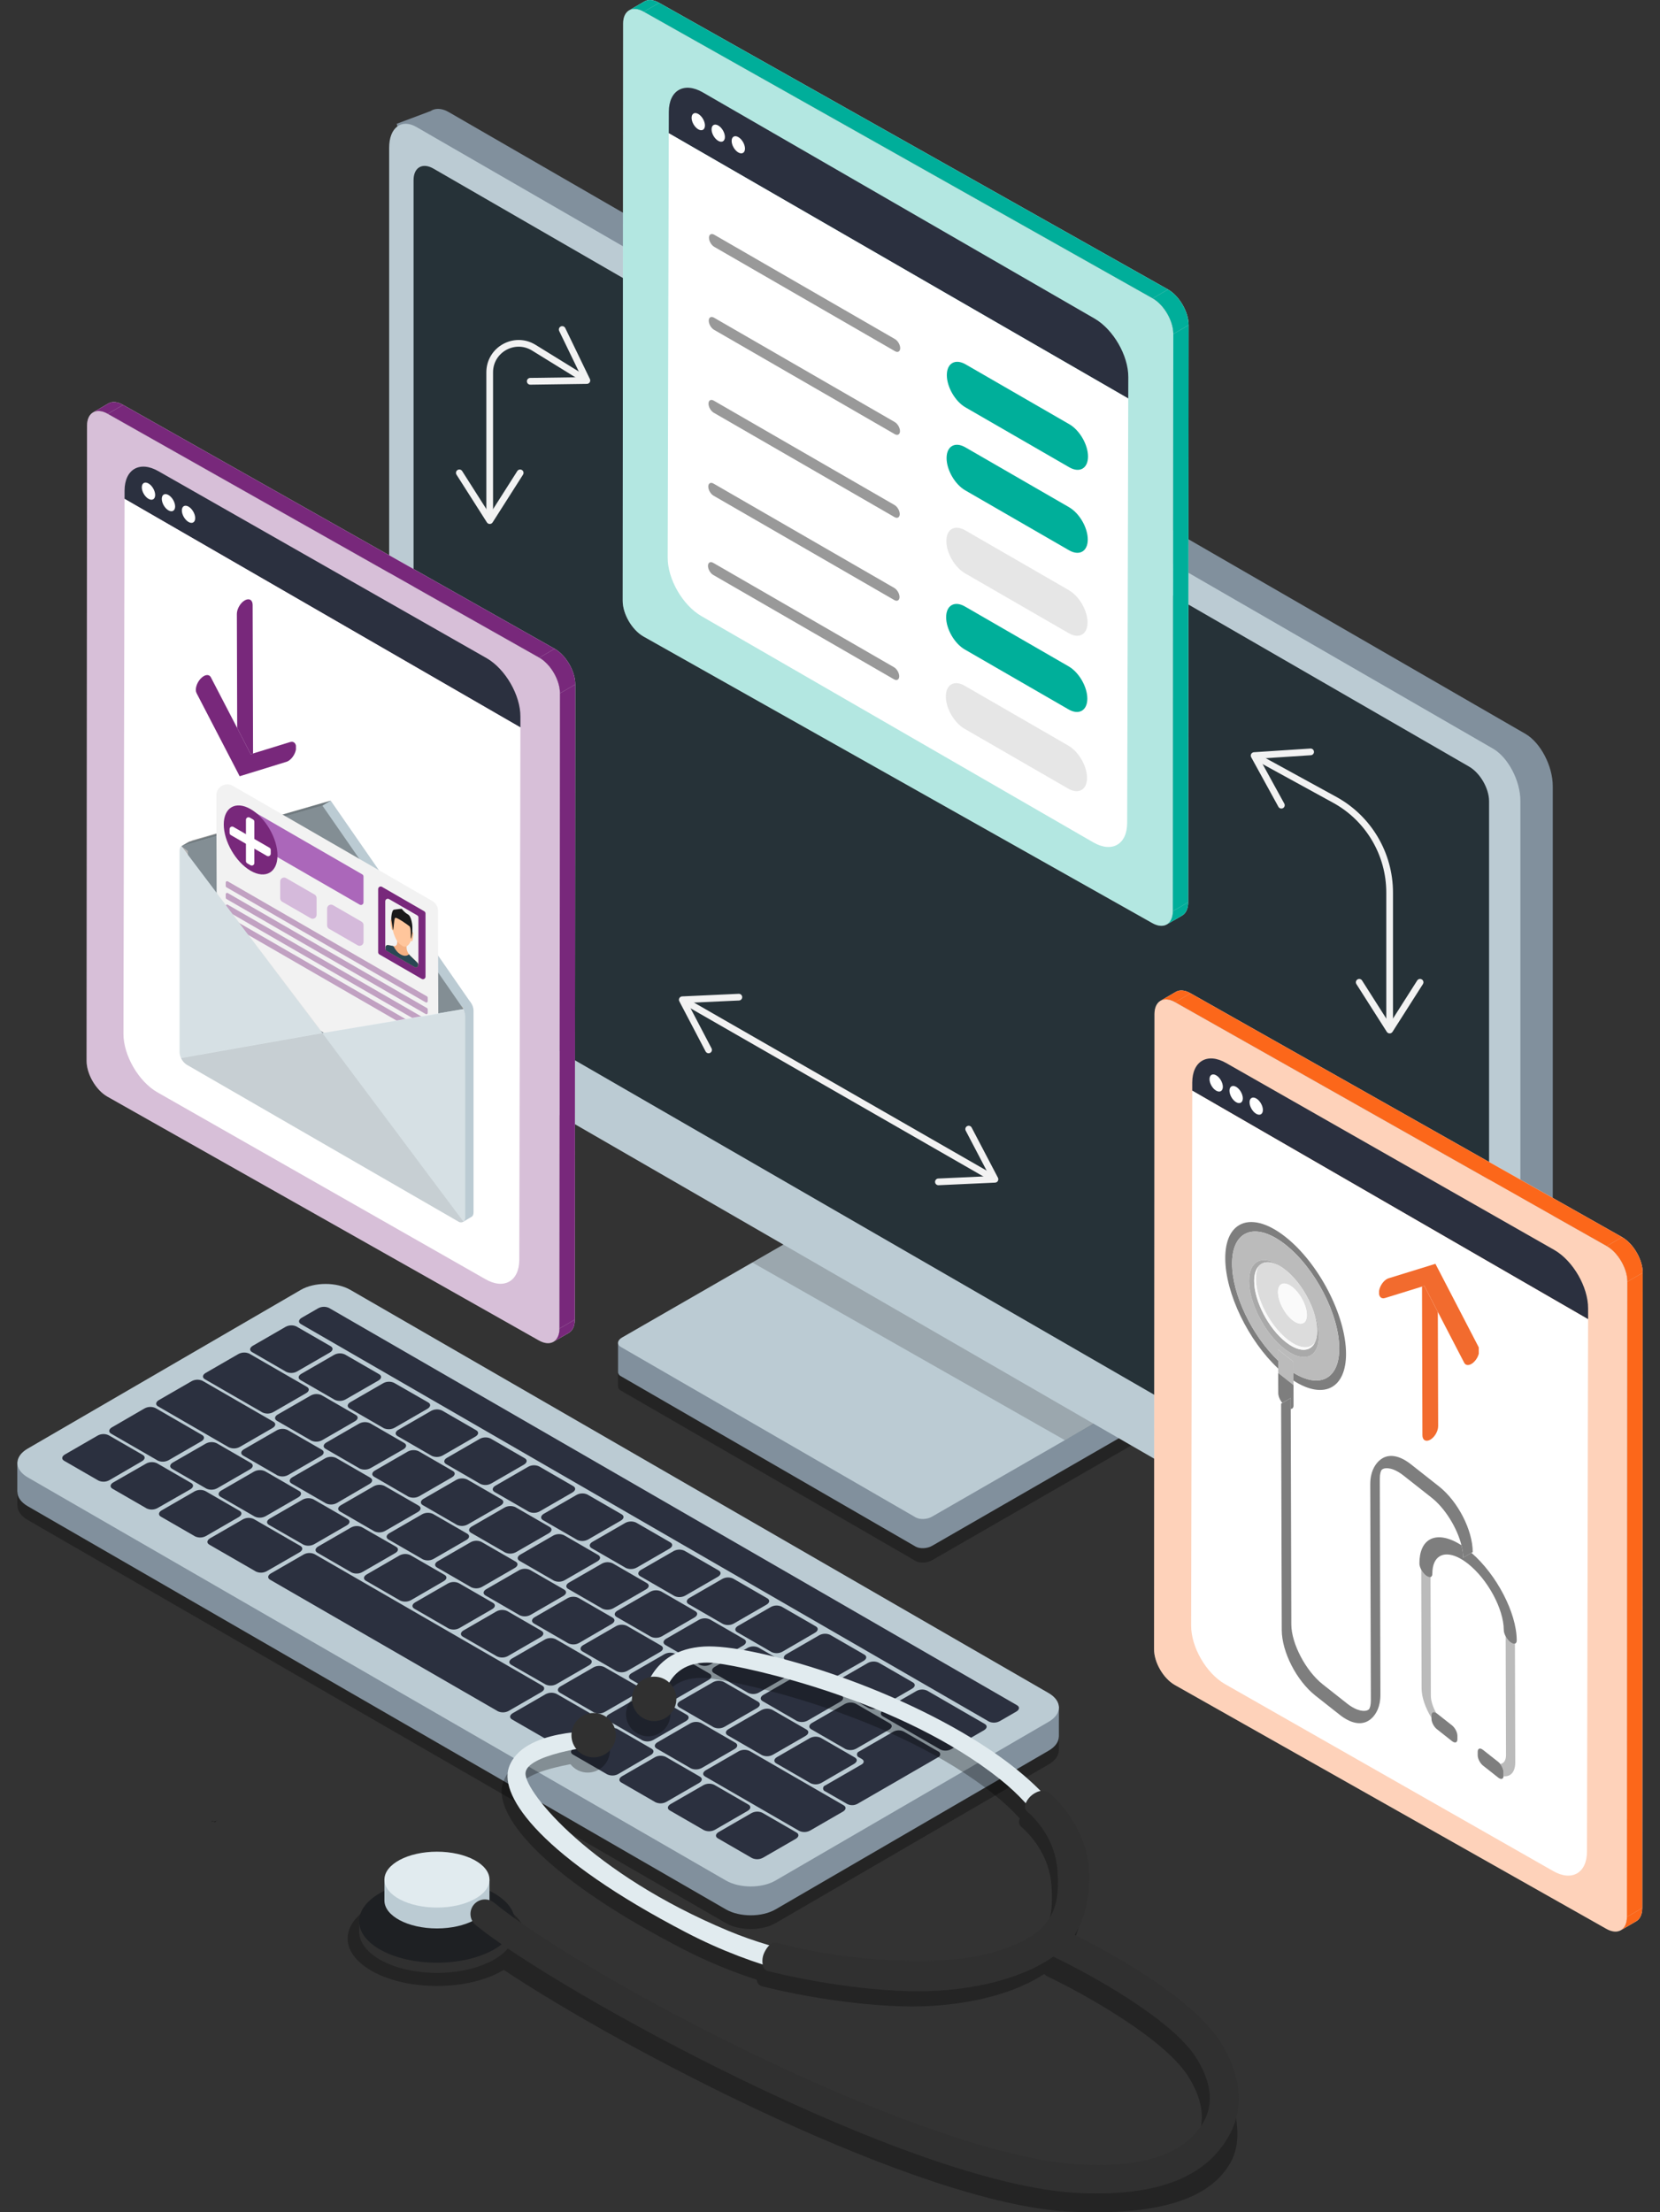 <?xml version="1.0" encoding="UTF-8"?> <svg xmlns="http://www.w3.org/2000/svg" xmlns:xlink="http://www.w3.org/1999/xlink" id="Layer_2" viewBox="0 0 602 802.22"><rect x="0" y="0" width="602" height="802.22" fill="#333333" stroke="none"/><defs><style>.cls-1,.cls-2{fill:none;}.cls-3{fill:#e1ebef;}.cls-4{fill:#f26b2e;}.cls-5{opacity:.3;}.cls-5,.cls-6,.cls-7,.cls-8,.cls-9{isolation:isolate;}.cls-6{opacity:.12;}.cls-7{opacity:.05;}.cls-8,.cls-10,.cls-11{opacity:.4;}.cls-12,.cls-13{fill:#00ae9a;}.cls-14{fill:#a9a9a9;}.cls-15,.cls-16,.cls-17,.cls-13{opacity:.3;}.cls-15,.cls-18{fill:#fc671a;}.cls-19{fill:#e6e6e6;}.cls-20{fill:#263238;}.cls-21{opacity:.2;}.cls-21,.cls-22{fill:#1a1a1a;}.cls-23{fill:#294753;}.cls-24{fill:#303030;}.cls-2{stroke:#f2f2f2;stroke-linecap:round;stroke-miterlimit:10;stroke-width:2.43px;}.cls-25{clip-path:url(#clippath-1);}.cls-26{clip-path:url(#clippath-2);}.cls-27{fill:#fff;}.cls-28,.cls-11{fill:#ab67ba;}.cls-29{fill:#f4b082;}.cls-30{fill:#fafafa;}.cls-31{fill:#bbb;}.cls-32{fill:#7e7e7e;}.cls-10,.cls-16,.cls-33{fill:#78287b;}.cls-34{fill:#1e2023;}.cls-35{fill:#f2f2f2;}.cls-36{fill:#81909d;}.cls-37{fill:#2b303f;}.cls-38{fill:#bbcbd3;}.cls-39{fill:#dcdcdc;}.cls-40{fill:#f9a93f;}.cls-41{clip-path:url(#clippath);}.cls-42{fill:#999;}.cls-43{fill:#ffc69c;}.cls-44{fill:#00af9a;}</style><clipPath id="clippath"><polygon class="cls-1" points="71.14 295.23 70.95 227.99 107.14 207.1 107.33 274.34 71.14 295.23"></polygon></clipPath><clipPath id="clippath-1"><polygon class="cls-1" points="445.04 702.83 444.32 447.18 549.45 386.48 550.18 642.13 445.04 702.83"></polygon></clipPath><clipPath id="clippath-2"><polygon class="cls-1" points="500.3 532.69 500.11 465.45 536.15 444.64 536.34 511.88 500.3 532.69"></polygon></clipPath></defs><path class="cls-17" d="M416.48,508.93v10.46c.03.71-.47,1.44-1.46,2.02l-77.03,44.36c-1.76,1.01-4.42,1.13-5.95.25l-106.89-61.79c-.62-.28-1.02-.89-1.02-1.57v-10.57c.07.48,7.55.05,8.16.4l99.22,59.2c1.53.88.53-10.23,2.29-11.26l62.63-36c.87-.5,19.96,5.13,20.04,4.52Z"></path><path class="cls-36" d="M416.48,503.72v10.46c.03.71-.47,1.44-1.46,2.02l-77.03,44.36c-1.76,1.01-4.42,1.13-5.95.25l-106.89-61.79c-.62-.28-1.02-.89-1.02-1.57v-10.57c.07.48,7.55.05,8.16.4l99.22,59.2c1.53.88.53-10.23,2.29-11.26l62.63-36c.87-.5,19.96,5.13,20.04,4.52Z"></path><path class="cls-38" d="M332.05,550.22l-106.89-61.79c-1.52-.88-1.34-2.41.43-3.43l77.05-44.36c1.75-1.02,4.42-1.13,5.94-.25l106.89,61.79c1.52.88,1.34,2.42-.43,3.43l-77.04,44.35c-1.76,1.03-4.42,1.14-5.94.26Z"></path><polygon class="cls-21" points="289.16 448.41 272.84 457.8 386.18 522.23 400.84 513.92 289.16 448.41"></polygon><path class="cls-36" d="M563.11,285.06v301.98c0,4.1-1.4,6.97-3.6,8.12l-.09.04-11.34,5.12-9.61-13.47-375.68-217.72c-5.47-3.15-9.91-11.63-9.91-18.93V60.56c-5.99-3.1-9.01-15.68-9.01-15.68l12.24-4.59.78-.42c1.64-.69,3.69-.48,5.9.81l390.41,225.43c5.47,3.17,9.91,11.65,9.91,18.95Z"></path><path class="cls-38" d="M541.46,599.9l-390.41-225.41c-5.47-3.15-9.92-11.63-9.92-18.94V53.57c0-7.3,4.45-10.66,9.92-7.5l390.41,225.41c5.47,3.17,9.91,11.65,9.91,18.95v302.05c0,7.2-4.43,10.58-9.91,7.43Z"></path><path class="cls-20" d="M157.21,61.15l375.57,216.84c3.99,2.31,7.23,7.91,7.23,12.52v277.02c0,4.61-3.24,6.48-7.23,4.17l-375.57-216.84c-3.99-2.31-7.23-7.91-7.23-12.52V65.32c0-4.61,3.24-6.48,7.23-4.17Z"></path><path class="cls-2" d="M177.59,187.07v-52.06c0-8.21,9.01-13.24,16-8.93l17.78,10.98"></path><path class="cls-35" d="M189.28,170.44c-.57-.36-1.32-.19-1.68.37l-10,15.71-10-15.71c-.36-.57-1.11-.73-1.68-.37-.57.36-.73,1.12-.37,1.68l11.03,17.32c.22.35.61.56,1.03.56s.8-.21,1.03-.56l11.03-17.32c.13-.2.19-.43.19-.65,0-.4-.2-.8-.56-1.03Z"></path><path class="cls-35" d="M191.08,138.27c-.01-.67.53-1.22,1.2-1.23l18.62-.26-8.11-16.76c-.29-.61-.04-1.33.57-1.63.6-.29,1.34-.03,1.63.57l8.94,18.49c.18.37.16.82-.06,1.17s-.6.57-1.02.58l-20.53.29c-.24,0-.47-.06-.66-.18-.34-.21-.57-.59-.58-1.02Z"></path><path class="cls-2" d="M503.95,371.81v-48.15c0-14.01-7.63-26.9-19.91-33.63l-27.73-15.2"></path><path class="cls-35" d="M515.63,355.17c-.57-.36-1.32-.19-1.68.37l-10,15.71-10-15.71c-.36-.57-1.11-.73-1.68-.37-.57.36-.73,1.12-.37,1.68l11.03,17.32c.22.35.61.56,1.03.56s.8-.21,1.03-.56l11.03-17.32c.13-.2.19-.43.19-.65,0-.4-.2-.8-.56-1.03Z"></path><path class="cls-35" d="M476.51,272.57c.04.67-.46,1.25-1.14,1.29l-18.58,1.22,8.96,16.32c.32.59.11,1.33-.48,1.65-.59.32-1.33.1-1.65-.48l-9.88-18c-.2-.36-.2-.81,0-1.17.2-.36.57-.6.99-.63l20.49-1.34c.24-.02.47.04.66.15.35.19.6.56.63.99Z"></path><line class="cls-2" x1="248.92" y1="363.37" x2="359.35" y2="426.77"></line><path class="cls-35" d="M257.53,381.79c.6-.31.82-1.05.51-1.64l-8.64-16.5,18.6-.85c.67-.03,1.19-.6,1.16-1.27-.03-.67-.61-1.19-1.27-1.16l-20.51.94c-.42.02-.79.25-1,.61-.21.36-.22.8-.02,1.17l9.53,18.19c.11.21.28.38.47.49.35.2.79.22,1.17.02Z"></path><path class="cls-35" d="M339.1,428.62c-.03-.67.49-1.24,1.16-1.27l18.6-.85-8.64-16.5c-.31-.6-.08-1.33.51-1.64.6-.31,1.33-.08,1.64.51l9.53,18.19c.19.37.18.81-.02,1.17-.21.36-.58.59-1,.61l-20.51.94c-.24.01-.47-.05-.66-.16-.35-.2-.59-.57-.61-1Z"></path><path class="cls-27" d="M33.75,149.53l5.56-3.23c1.36-.79,3.25-.68,5.34.52l-5.56,3.23c-2.08-1.2-3.97-1.31-5.34-.52Z"></path><path class="cls-27" d="M206.27,483.32l-5.56,3.23c1.34-.78,2.18-2.44,2.18-4.8l5.56-3.23c0,2.36-.84,4.02-2.18,4.8Z"></path><polygon class="cls-27" points="203.06 251.41 208.62 248.18 208.45 478.52 202.89 481.75 203.06 251.41"></polygon><polygon class="cls-27" points="39.09 150.06 44.65 146.82 201.15 235.25 195.59 238.48 39.09 150.06"></polygon><path class="cls-27" d="M195.59,238.48l5.56-3.23c4.14,2.39,7.48,8.18,7.47,12.93l-5.56,3.23c.01-4.75-3.33-10.54-7.47-12.93Z"></path><path class="cls-27" d="M195.59,238.48c4.14,2.39,7.48,8.18,7.47,12.93l-.16,230.34c-.01,4.75-3.38,6.66-7.52,4.28l-156.5-88.42c-4.14-2.39-7.48-8.18-7.47-12.93l.16-230.34c.01-4.75,3.38-6.66,7.52-4.28l156.5,88.42Z"></path><path class="cls-33" d="M33.75,149.53l5.56-3.23c1.36-.79,3.25-.68,5.34.52l-5.56,3.23c-2.08-1.2-3.97-1.31-5.34-.52Z"></path><path class="cls-33" d="M206.27,483.32l-5.56,3.23c1.34-.78,2.18-2.44,2.18-4.8l5.56-3.23c0,2.36-.84,4.02-2.18,4.8Z"></path><polygon class="cls-33" points="203.06 251.41 208.62 248.18 208.45 478.52 202.89 481.75 203.06 251.41"></polygon><polygon class="cls-33" points="39.09 150.06 44.65 146.82 201.15 235.25 195.59 238.48 39.09 150.06"></polygon><path class="cls-33" d="M195.59,238.48l5.56-3.23c4.14,2.39,7.48,8.18,7.47,12.93l-5.56,3.23c.01-4.75-3.33-10.54-7.47-12.93Z"></path><path class="cls-16" d="M195.59,238.48c4.14,2.39,7.48,8.18,7.47,12.93l-.16,230.34c-.01,4.75-3.38,6.66-7.52,4.28l-156.5-88.42c-4.14-2.39-7.48-8.18-7.47-12.93l.16-230.34c.01-4.75,3.38-6.66,7.52-4.28l156.5,88.42Z"></path><path class="cls-27" d="M420.87,362.89l5.56-3.23c1.36-.79,3.25-.68,5.34.52l-5.56,3.23c-2.08-1.2-3.97-1.31-5.34-.52Z"></path><path class="cls-27" d="M593.38,696.68l-5.56,3.23c1.34-.78,2.18-2.44,2.18-4.8l5.56-3.23c0,2.36-.84,4.02-2.18,4.8Z"></path><polygon class="cls-27" points="590.17 464.77 595.73 461.54 595.57 691.88 590.01 695.11 590.17 464.77"></polygon><polygon class="cls-27" points="426.2 363.41 431.76 360.18 588.26 448.6 582.7 451.84 426.2 363.41"></polygon><path class="cls-27" d="M582.7,451.84l5.56-3.23c4.14,2.39,7.48,8.18,7.47,12.93l-5.56,3.23c.01-4.75-3.33-10.54-7.47-12.93Z"></path><path class="cls-27" d="M582.7,451.84c4.14,2.39,7.48,8.18,7.47,12.93l-.16,230.34c-.01,4.75-3.38,6.66-7.52,4.28l-156.5-88.42c-4.14-2.39-7.48-8.18-7.47-12.93l.16-230.34c.01-4.75,3.38-6.66,7.52-4.28l156.5,88.42Z"></path><path class="cls-18" d="M420.87,362.89l5.56-3.23c1.36-.79,3.25-.68,5.34.52l-5.56,3.23c-2.08-1.2-3.97-1.31-5.34-.52Z"></path><path class="cls-18" d="M593.38,696.68l-5.56,3.23c1.34-.78,2.18-2.44,2.18-4.8l5.56-3.23c0,2.36-.84,4.02-2.18,4.8Z"></path><polygon class="cls-18" points="590.17 464.77 595.73 461.54 595.57 691.88 590.01 695.11 590.17 464.77"></polygon><polygon class="cls-18" points="426.2 363.41 431.76 360.18 588.26 448.6 582.7 451.84 426.2 363.41"></polygon><path class="cls-18" d="M582.7,451.84l5.56-3.23c4.14,2.39,7.48,8.18,7.47,12.93l-5.56,3.23c.01-4.75-3.33-10.54-7.47-12.93Z"></path><path class="cls-15" d="M582.7,451.84c4.14,2.39,7.48,8.18,7.47,12.93l-.16,230.34c-.01,4.75-3.38,6.66-7.52,4.28l-156.5-88.42c-4.14-2.39-7.48-8.18-7.47-12.93l.16-230.34c.01-4.75,3.38-6.66,7.52-4.28l156.5,88.42Z"></path><path class="cls-27" d="M228.16,3.74l5.56-3.23c1.36-.79,3.25-.68,5.34.52l-5.56,3.23c-2.08-1.2-3.97-1.31-5.34-.52Z"></path><path class="cls-27" d="M428.71,331.98l-5.56,3.23c1.34-.78,2.18-2.44,2.18-4.8l5.56-3.23c0,2.36-.84,4.02-2.18,4.8Z"></path><polygon class="cls-27" points="425.5 121.12 431.06 117.89 430.89 327.18 425.33 330.41 425.5 121.12"></polygon><polygon class="cls-27" points="233.5 4.26 239.06 1.03 423.59 104.96 418.03 108.19 233.5 4.26"></polygon><path class="cls-27" d="M418.03,108.19l5.56-3.23c4.14,2.39,7.48,8.18,7.47,12.93l-5.56,3.23c.01-4.75-3.33-10.54-7.47-12.93Z"></path><path class="cls-27" d="M418.03,108.19c4.14,2.39,7.48,8.18,7.47,12.93l-.16,209.29c-.01,4.75-3.38,6.66-7.52,4.28l-184.53-103.93c-4.14-2.39-7.48-8.18-7.47-12.93l.16-209.29c.01-4.75,3.38-6.66,7.52-4.28l184.53,103.93Z"></path><path class="cls-12" d="M228.16,3.74l5.56-3.23c1.36-.79,3.25-.68,5.34.52l-5.56,3.23c-2.08-1.2-3.97-1.31-5.34-.52Z"></path><path class="cls-12" d="M428.71,331.98l-5.56,3.23c1.34-.78,2.18-2.44,2.18-4.8l5.56-3.23c0,2.36-.84,4.02-2.18,4.8Z"></path><polygon class="cls-12" points="425.5 121.12 431.06 117.89 430.89 327.18 425.33 330.41 425.5 121.12"></polygon><polygon class="cls-12" points="233.5 4.26 239.06 1.03 423.59 104.96 418.03 108.19 233.5 4.26"></polygon><path class="cls-12" d="M418.03,108.19l5.56-3.23c4.14,2.39,7.48,8.18,7.47,12.93l-5.56,3.23c.01-4.75-3.33-10.54-7.47-12.93Z"></path><path class="cls-13" d="M418.03,108.19c4.14,2.39,7.48,8.18,7.47,12.93l-.16,209.29c-.01,4.75-3.38,6.66-7.52,4.28l-184.53-103.93c-4.14-2.39-7.48-8.18-7.47-12.93l.16-209.29c.01-4.75,3.38-6.66,7.52-4.28l184.53,103.93Z"></path><path class="cls-17" d="M77.44,660.46l-.86.21.51-.49c.11.09.23.18.35.28Z"></path><path class="cls-17" d="M78.65,660.17l-.73.69c-.18-.14-.34-.28-.49-.4l1.22-.29Z"></path><path class="cls-17" d="M384.01,623.73v10.98h-.02c-.04,1.84-1.26,3.67-3.67,5.07l-99.06,57.57c-4.96,2.87-13.02,2.87-18.02,0L10.08,551.17c-2.52-1.45-3.76-3.33-3.76-5.23h-.05v-10.77h9.16v2.43l93.64-54.42c4.96-2.89,13.02-2.89,18.02,0l249.84,144.23v-3.68h7.09Z"></path><path class="cls-36" d="M384.01,618.75v10.98h-.02c-.04,1.84-1.26,3.67-3.67,5.07l-99.06,57.57c-4.96,2.87-13.02,2.87-18.02,0L10.08,546.19c-2.52-1.45-3.76-3.33-3.76-5.23h-.05v-10.77h9.16v2.43l93.64-54.42c4.96-2.89,13.02-2.89,18.02,0l249.84,144.23v-3.68h7.09Z"></path><path class="cls-38" d="M380.25,613.91l-253.17-146.17c-5-2.89-13.06-2.88-18.01,0l-99.05,57.56c-4.96,2.88-4.94,7.55.06,10.43l253.17,146.17c4.99,2.88,13.06,2.88,18.01,0l99.05-57.56c4.96-2.88,4.93-7.56-.06-10.43"></path><path class="cls-37" d="M103.82,497.46l-12.43-7.18c-1.01-.59-.89-1.59.29-2.28l11.86-6.85c1.22-.68,2.68-.74,3.95-.16l12.43,7.17c1.01.59.89,1.59-.29,2.28l-11.86,6.85c-1.21.69-2.68.75-3.95.17Z"></path><path class="cls-37" d="M121.42,507.61l-12.43-7.17c-1.01-.59-.89-1.59.29-2.28l11.86-6.85c1.22-.68,2.68-.74,3.95-.16l12.43,7.17c1.01.59.89,1.59-.29,2.28l-11.91,6.85c-1.2.66-2.65.72-3.9.16Z"></path><path class="cls-37" d="M139.21,517.9l-12.43-7.18c-1.01-.59-.89-1.59.29-2.28l11.86-6.85c1.22-.68,2.69-.74,3.96-.16l12.43,7.13c1.01.59.87,1.59-.29,2.28l-11.86,6.85c-1.22.69-2.68.76-3.96.21Z"></path><path class="cls-37" d="M156.6,527.93l-12.43-7.18c-1.01-.59-.89-1.59.29-2.28l11.86-6.85c1.22-.67,2.69-.73,3.96-.16l12.43,7.18c1.01.59.89,1.59-.29,2.28l-11.86,6.85c-1.22.67-2.69.73-3.96.16Z"></path><path class="cls-37" d="M174.2,538.09l-12.41-7.18c-1.01-.59-.89-1.59.29-2.28l11.86-6.85c1.22-.68,2.69-.74,3.96-.16l12.41,7.17c1.01.59.89,1.59-.27,2.28l-11.87,6.85c-1.22.69-2.69.76-3.96.17Z"></path><path class="cls-37" d="M191.8,548.19l-12.43-7.17c-1.01-.59-.89-1.59.29-2.28l11.86-6.85c1.21-.68,2.68-.74,3.95-.17l12.43,7.18c1.01.59.89,1.59-.29,2.28l-11.86,6.85c-1.22.68-2.68.74-3.95.16Z"></path><path class="cls-37" d="M209.35,558.4l-12.43-7.17c-1.01-.59-.89-1.59.27-2.3l11.87-6.83c1.21-.69,2.68-.75,3.95-.17l12.43,7.18c1.01.59.89,1.59-.29,2.28l-11.86,6.85c-1.22.67-2.68.73-3.95.16Z"></path><path class="cls-37" d="M226.98,568.57l-12.43-7.18c-1.01-.59-.89-1.59.29-2.28l11.86-6.85c1.22-.67,2.69-.73,3.96-.16l12.43,7.18c1.01.59.89,1.59-.29,2.28l-11.86,6.85c-1.22.67-2.69.73-3.96.16Z"></path><path class="cls-37" d="M244.58,578.73l-12.43-7.18c-1.01-.59-.89-1.59.29-2.28l11.8-6.8c1.22-.68,2.69-.74,3.96-.16l12.43,7.17c1.01.59.89,1.59-.29,2.28l-11.86,6.85c-1.21.65-2.65.7-3.9.13Z"></path><path class="cls-37" d="M262.17,588.87l-12.43-7.17c-1.01-.59-.89-1.59.29-2.28l11.86-6.85c1.21-.68,2.68-.74,3.95-.17l12.43,7.18c1.01.59.89,1.59-.27,2.28l-11.87,6.85c-1.22.68-2.68.74-3.95.16Z"></path><path class="cls-37" d="M279.77,599.04l-12.43-7.18c-1.01-.57-.89-1.59.29-2.28l11.86-6.83c1.21-.69,2.68-.75,3.95-.17l12.43,7.18c1.01.59.89,1.59-.29,2.28l-11.86,6.9c-1.22.66-2.69.7-3.95.11Z"></path><path class="cls-37" d="M297.35,609.2l-12.41-7.1c-1.01-.59-.89-1.59.27-2.28l11.87-6.85c1.22-.67,2.68-.73,3.95-.16l12.43,7.18c1.01.57.89,1.59-.29,2.28l-11.87,6.77c-1.22.67-2.68.73-3.95.16Z"></path><path class="cls-37" d="M314.95,619.36l-12.43-7.18c-1.01-.59-.89-1.59.29-2.28l11.86-6.85c1.22-.68,2.69-.74,3.96-.16l12.43,7.17c1.01.59.89,1.59-.29,2.28l-11.86,6.85c-1.22.69-2.69.75-3.96.17Z"></path><path class="cls-37" d="M341.03,634.41l-20.91-12.06c-1.01-.59-.89-1.59.29-2.28l11.86-6.85c1.22-.69,2.69-.75,3.96-.17l20.9,12.08c1.01.59.89,1.59-.29,2.28l-11.86,6.85c-1.22.67-2.68.73-3.95.16Z"></path><path class="cls-37" d="M112.86,522.37l-12.43-7.17c-1.01-.59-.89-1.59.29-2.28l11.92-6.85c1.22-.69,2.69-.75,3.96-.17l12.43,7.18c1.01.59.89,1.59-.29,2.28l-11.86,6.85c-1.24.69-2.74.75-4.03.16Z"></path><path class="cls-37" d="M130.49,532.54l-12.43-7.18c-1.01-.57-.89-1.59.29-2.28l11.86-6.85c1.22-.67,2.69-.73,3.96-.16l12.43,7.18c1.01.59.87,1.59-.29,2.28l-11.86,6.8c-1.22.69-2.68.76-3.96.21Z"></path><path class="cls-37" d="M148.12,542.72l-12.43-7.21c-1.01-.59-.89-1.59.29-2.28l11.86-6.85c1.22-.67,2.68-.73,3.95-.16l12.43,7.18c1.01.57.89,1.59-.29,2.28l-11.86,6.85c-1.21.68-2.68.75-3.95.19Z"></path><path class="cls-37" d="M165.73,552.95l-12.43-7.18c-1-.59-.87-1.59.29-2.28l11.86-6.85c1.22-.67,2.69-.73,3.96-.16l12.43,7.17c1.01.59.89,1.59-.29,2.28l-11.84,6.8c-1.21.71-2.69.79-3.98.22Z"></path><path class="cls-37" d="M183.22,562.98l-12.43-7.17c-1.01-.59-.89-1.59.29-2.28l11.86-6.85c1.22-.68,2.69-.74,3.96-.17l12.43,7.18c1.01.59.89,1.59-.29,2.28l-11.89,6.85c-1.21.67-2.67.73-3.93.16Z"></path><path class="cls-37" d="M200.85,573.16l-12.43-7.17c-1.01-.59-.89-1.59.29-2.28l11.86-6.85c1.22-.69,2.69-.75,3.96-.17l12.41,7.18c1.01.59.89,1.59-.27,2.28l-11.87,6.85c-1.22.68-2.68.74-3.95.16Z"></path><path class="cls-37" d="M218.48,583.34l-12.43-7.17c-1.01-.59-.89-1.59.29-2.3l11.86-6.83c1.21-.69,2.68-.75,3.95-.17l12.43,7.18c1.01.59.89,1.59-.29,2.28l-11.86,6.85c-1.22.67-2.68.73-3.95.16Z"></path><path class="cls-37" d="M236.09,593.52l-12.48-7.18c-1.01-.59-.89-1.59.29-2.28l11.86-6.85c1.22-.67,2.69-.73,3.96-.16l12.43,7.18c1.01.59.89,1.59-.29,2.28l-11.86,6.85c-1.21.66-2.66.72-3.92.16Z"></path><path class="cls-37" d="M253.74,603.68l-12.43-7.18c-1.01-.59-.89-1.59.29-2.28l11.86-6.85c1.22-.67,2.69-.73,3.96-.16l12.43,7.17c1.01.59.89,1.59-.29,2.3l-11.86,6.83c-1.22.69-2.69.75-3.96.17Z"></path><path class="cls-37" d="M271.35,613.88l-12.43-7.18c-1.01-.59-.89-1.59.29-2.28l11.86-6.85c1.22-.68,2.68-.74,3.95-.16l12.43,7.17c1.01.59.89,1.59-.29,2.28l-11.86,6.85c-1.21.69-2.68.75-3.95.17Z"></path><path class="cls-37" d="M288.97,624.04l-12.41-7.17c-1.01-.59-.89-1.59.27-2.28l11.87-6.85c1.22-.68,2.68-.74,3.95-.16l12.43,7.17c1.01.59.89,1.59-.29,2.28l-11.86,6.85c-1.22.68-2.69.74-3.96.16Z"></path><path class="cls-37" d="M306.6,634.22l-12.43-7.17c-1.01-.59-.89-1.59.29-2.28l11.86-6.85c1.22-.69,2.69-.75,3.96-.17l12.43,7.18c1.01.59.89,1.59-.29,2.28l-11.86,6.85c-1.22.68-2.69.74-3.96.16Z"></path><path class="cls-37" d="M95.2,512.19l-20.91-12.06c-1.01-.59-.89-1.59.29-2.28l11.86-6.85c1.22-.67,2.69-.73,3.96-.16l20.9,12.06c1.01.59.89,1.59-.29,2.28l-11.86,6.85c-1.22.68-2.68.74-3.95.16Z"></path><path class="cls-37" d="M340.18,635.06l-12.43-7.18c-1.16-.58-2.52-.58-3.68,0l-12.54,7.25c-.59.21-.9.85-.69,1.43.11.32.37.58.69.69l.98.57c.94.54.94,1.41,0,1.97l-13.24,7.64c-.59.19-.91.83-.72,1.42.11.34.38.61.72.72l7.93,4.57c1.16.59,2.52.59,3.68,0l12.4-7.15,2.57-1.49,1.84-1.06,1.85-1.08,10.69-6.17c.58-.22.88-.87.66-1.45-.12-.32-.38-.57-.71-.68Z"></path><path class="cls-37" d="M35.68,536.87l-12.43-7.17c-1.01-.59-.89-1.59.29-2.28l11.86-6.85c1.22-.68,2.68-.74,3.95-.16l12.43,7.17c1.01.59.89,1.59-.29,2.28l-11.78,6.85c-1.24.71-2.74.77-4.03.16Z"></path><path class="cls-37" d="M53.22,547l-12.43-7.17c-1.01-.59-.89-1.59.29-2.28l11.86-6.8c1.22-.69,2.69-.75,3.96-.17l12.43,7.18c1.01.59.89,1.59-.29,2.28l-11.89,6.8c-1.21.67-2.67.73-3.93.16Z"></path><path class="cls-37" d="M70.77,557.13l-12.43-7.17c-1.01-.59-.89-1.59.29-2.28l11.86-6.85c1.21-.69,2.68-.75,3.95-.17l12.43,7.18c1.01.59.89,1.59-.29,2.28l-11.86,6.85c-1.22.68-2.68.74-3.95.16Z"></path><path class="cls-37" d="M220.18,643.4l-12.41-7.17c-1.01-.59-.89-1.59.29-2.28l11.86-6.85c1.22-.69,2.69-.75,3.96-.17l12.43,7.18c1,.59.87,1.59-.29,2.28l-11.87,6.93c-1.23.66-2.7.68-3.96.08Z"></path><path class="cls-37" d="M237.73,653.53l-12.43-7.17c-1.01-.59-.89-1.59.29-2.28l11.86-6.85c1.21-.69,2.68-.75,3.95-.17l12.43,7.18c1.01.59.89,1.59-.29,2.28l-11.86,6.85c-1.22.68-2.68.74-3.95.16Z"></path><path class="cls-37" d="M255.32,663.66l-12.43-7.17c-1.01-.59-.89-1.59.29-2.3l11.86-6.83c1.22-.69,2.69-.75,3.96-.17l12.43,7.18c1.01.59.89,1.59-.29,2.28l-11.86,6.85c-1.22.67-2.69.73-3.96.16Z"></path><path class="cls-37" d="M272.76,673.79l-12.43-7.18c-1.01-.57-.89-1.59.29-2.28l11.86-6.85c1.22-.67,2.68-.73,3.95-.16l12.43,7.18c1.01.59.89,1.59-.27,2.28l-11.87,6.85c-1.22.67-2.68.73-3.95.16Z"></path><path class="cls-37" d="M92.84,569.88l-16.96-9.78c-1-.59-.87-1.59.29-2.28l11.86-6.85c1.22-.69,2.69-.75,3.96-.17l16.95,9.78c1.01.59.89,1.59-.29,2.3l-11.86,6.83c-1.21.69-2.68.75-3.95.17Z"></path><path class="cls-37" d="M202.63,633.27l-16.95-9.78c-1.01-.59-.89-1.59.29-2.28l11.86-6.85c1.22-.67,2.69-.73,3.96-.16l16.95,9.78c1.01.59.89,1.59-.29,2.28l-11.86,6.85c-1.22.68-2.69.74-3.96.16Z"></path><path class="cls-37" d="M180.57,620.54l-82.63-47.71c-1.01-.59-.89-1.59.29-2.28l11.86-6.85c1.22-.68,2.69-.74,3.96-.16l82.62,47.71c1.01.59.89,1.59-.29,2.28l-11.86,6.85c-1.22.67-2.68.73-3.95.16Z"></path><path class="cls-37" d="M100.6,534.99l-12.43-7.18c-1.01-.59-.89-1.59.29-2.28l11.86-6.85c1.22-.68,2.68-.74,3.95-.16l12.43,7.17c1.01.59.89,1.59-.29,2.28l-11.86,6.85c-1.21.69-2.68.75-3.95.17Z"></path><path class="cls-37" d="M118.17,545.13l-12.43-7.18c-1.01-.59-.89-1.59.29-2.28l11.86-6.85c1.22-.68,2.69-.74,3.96-.16l12.43,7.17c1.01.59.89,1.59-.29,2.28l-11.84,6.91c-1.23.67-2.71.71-3.98.11Z"></path><path class="cls-37" d="M135.75,555.28l-12.43-7.18c-1.01-.59-.89-1.59.29-2.28l11.86-6.85c1.22-.68,2.68-.74,3.95-.16l12.43,7.17c1.01.59.89,1.59-.29,2.28l-11.86,6.85c-1.21.69-2.68.75-3.95.17Z"></path><path class="cls-37" d="M153.32,565.43l-12.43-7.18c-1.01-.59-.89-1.59.29-2.28l11.86-6.85c1.22-.68,2.69-.74,3.96-.16l12.43,7.17c1.01.59.89,1.59-.29,2.28l-11.86,6.85c-1.22.69-2.69.75-3.96.17Z"></path><path class="cls-37" d="M170.9,575.57l-12.43-7.18c-1.01-.59-.89-1.59.29-2.28l11.86-6.85c1.22-.68,2.68-.74,3.95-.16l12.43,7.17c1.01.59.89,1.59-.29,2.28l-11.86,6.85c-1.21.69-2.68.75-3.95.17Z"></path><path class="cls-37" d="M188.47,585.72l-12.41-7.18c-1.01-.59-.89-1.59.29-2.28l11.86-6.85c1.22-.68,2.69-.74,3.96-.16l12.43,7.17c1.01.59.89,1.59-.29,2.28l-11.86,6.85c-1.22.69-2.7.76-3.98.17Z"></path><path class="cls-37" d="M206.05,595.87l-12.43-7.18c-1.01-.59-.89-1.59.29-2.28l11.86-6.85c1.22-.68,2.68-.74,3.95-.16l12.43,7.17c1.01.59.89,1.59-.27,2.28l-11.87,6.91c-1.22.67-2.69.71-3.95.11Z"></path><path class="cls-37" d="M223.62,606.01l-12.41-7.18c-1.01-.59-.89-1.59.27-2.28l11.87-6.85c1.22-.68,2.68-.74,3.95-.16l12.43,7.17c1.01.59.89,1.59-.29,2.28l-11.86,6.85c-1.22.69-2.69.75-3.96.17Z"></path><path class="cls-37" d="M241.2,616.16l-12.43-7.18c-1.01-.59-.89-1.59.29-2.28l11.86-6.85c1.22-.67,2.69-.73,3.96-.16l12.43,7.17c1,.59.87,1.59-.29,2.28l-11.86,6.85c-1.22.69-2.69.75-3.96.17Z"></path><path class="cls-37" d="M258.78,626.31l-12.43-7.18c-1.01-.59-.89-1.59.29-2.28l11.86-6.82c1.22-.67,2.68-.73,3.95-.16l12.43,7.17c1.01.59.89,1.59-.29,2.3l-11.86,6.83c-1.22.68-2.68.73-3.95.14Z"></path><path class="cls-37" d="M276.35,636.45l-12.43-7.18c-1.01-.59-.89-1.59.29-2.28l11.86-6.85c1.22-.67,2.69-.73,3.96-.16l12.43,7.17c1.01.59.89,1.59-.29,2.3l-11.86,6.83c-1.22.69-2.69.75-3.96.17Z"></path><path class="cls-37" d="M293.93,646.6l-12.43-7.18c-1.01-.59-.89-1.59.29-2.28l11.86-6.85c1.22-.67,2.68-.73,3.95-.16l12.43,7.17c1.01.59.89,1.59-.29,2.3l-11.86,6.9c-1.22.67-2.69.71-3.95.11Z"></path><path class="cls-37" d="M83.02,524.84l-25.7-14.86c-1.01-.57-.89-1.59.29-2.28l11.86-6.85c1.22-.67,2.68-.73,3.95-.16l25.72,14.84c1.01.59.89,1.59-.29,2.28l-11.86,6.85c-1.22.68-2.69.74-3.96.17Z"></path><path class="cls-37" d="M74.83,539.79l-12.43-7.18c-1.01-.59-.89-1.59.29-2.28l11.91-6.85c1.22-.67,2.68-.73,3.95-.16l12.43,7.18c1.01.59.89,1.59-.29,2.28l-11.86,6.85c-1.23.69-2.71.75-4,.16Z"></path><path class="cls-37" d="M92.39,549.94l-12.43-7.18c-1.01-.59-.89-1.59.29-2.28l11.86-6.85c1.22-.67,2.69-.73,3.96-.16l12.43,7.18c1.01.57.87,1.59-.29,2.28l-11.86,6.85c-1.22.68-2.69.74-3.96.16Z"></path><path class="cls-37" d="M109.96,560.08l-12.43-7.13c-1.01-.59-.89-1.59.29-2.28l11.86-6.85c1.22-.67,2.69-.73,3.96-.16l12.43,7.17c1.01.59.89,1.59-.29,2.28l-11.86,6.85c-1.23.67-2.7.72-3.96.13Z"></path><path class="cls-37" d="M127.54,570.23l-12.43-7.18c-1.01-.59-.89-1.59.29-2.28l11.86-6.85c1.22-.68,2.68-.74,3.95-.16l12.43,7.12c1.01.59.89,1.59-.29,2.28l-11.86,6.85c-1.2.7-2.67.78-3.95.22Z"></path><path class="cls-37" d="M145.11,580.38l-12.43-7.18c-1.01-.59-.89-1.59.29-2.28l11.86-6.86c1.22-.68,2.69-.74,3.96-.16l12.43,7.17c1.01.59.89,1.59-.29,2.28l-11.83,6.86c-1.23.69-2.71.75-4,.17Z"></path><path class="cls-37" d="M162.67,590.51l-12.41-7.17c-1.01-.59-.89-1.59.27-2.28l11.87-6.85c1.22-.68,2.68-.74,3.95-.16l12.43,7.17c1.01.59.89,1.59-.29,2.28l-11.86,6.85c-1.22.68-2.69.74-3.96.16Z"></path><path class="cls-37" d="M180.26,600.65l-12.43-7.17c-1.01-.59-.89-1.59.29-2.28l11.86-6.85c1.21-.68,2.68-.74,3.95-.17l12.43,7.18c1.01.59.89,1.59-.29,2.28l-11.86,6.86c-1.22.68-2.68.73-3.95.14Z"></path><path class="cls-37" d="M197.82,610.8l-12.43-7.12c-1.01-.59-.89-1.59.29-2.28l11.86-6.85c1.22-.69,2.69-.75,3.96-.17l12.43,7.18c1.01.59.89,1.59-.29,2.28l-11.86,6.85c-1.23.67-2.7.71-3.96.11Z"></path><path class="cls-37" d="M215.4,620.95l-12.4-7.17c-1.01-.59-.89-1.59.29-2.28l11.86-6.85c1.21-.69,2.68-.75,3.95-.17l12.45,7.13c1.01.59.89,1.59-.29,2.28l-11.86,6.85c-1.22.71-2.71.79-4,.21Z"></path><path class="cls-37" d="M232.97,631.09l-12.43-7.17c-1.01-.59-.89-1.59.29-2.3l11.86-6.83c1.22-.69,2.69-.75,3.96-.17l12.41,7.18c1.01.59.89,1.59-.27,2.28l-11.87,6.85c-1.22.67-2.68.73-3.95.16Z"></path><path class="cls-37" d="M250.57,641.24l-12.43-7.18c-1.01-.57-.89-1.59.29-2.28l11.86-6.85c1.22-.67,2.69-.73,3.96-.16l12.43,7.18c1.01.59.89,1.59-.29,2.28l-11.86,6.85c-1.22.67-2.69.73-3.96.16Z"></path><path class="cls-37" d="M289.87,663.93l-34.18-19.74c-1.01-.59-.89-1.59.29-2.28l11.86-6.85c1.22-.67,2.68-.73,3.95-.16l34.18,19.74c1.01.59.89,1.59-.29,2.28l-11.86,6.85c-1.22.67-2.68.73-3.95.16Z"></path><path class="cls-37" d="M57.24,529.64l-16.95-9.78c-1.01-.59-.89-1.59.29-2.28l11.81-6.85c1.22-.68,2.69-.74,3.96-.17l16.95,9.8c1.01.59.89,1.59-.29,2.28l-11.86,6.85c-1.21.66-2.66.72-3.92.16Z"></path><path class="cls-37" d="M358.68,624.29l-249.56-144.16c-1.01-.59-.89-1.59.29-2.28l5.93-3.42c1.21-.68,2.68-.74,3.95-.17l249.56,144.1c1.01.59.89,1.59-.27,2.28l-5.93,3.42c-1.21.7-2.68.79-3.96.24Z"></path><path class="cls-17" d="M446.36,784c-7.33,13.29-25.95,19.52-58.23,17.99-54.67-2.6-161.93-58.67-205.43-87.68-5.92,3.58-14.58,5.84-24.25,5.84-17.87,0-32.38-7.72-32.38-17.23,0-9.49,14.51-17.21,32.38-17.21,17.87,0,32.38,7.72,32.38,17.21,0,1.31-.32,2.58-.83,3.82,45.25,30.48,147.49,81.84,198.13,84.88,27.82,1.66,40.26-5.99,45.62-15.73,4.53-8.23.88-17.11-2.97-23.15-9.08-14.14-39.63-30.72-50.66-35.93-.56-.27-1.05-.61-1.44-1.02-13.83,9.06-34.32,12.24-51.46,11.73-23.66-.68-45.64-5.94-50.93-7.28-.8-.22-1.46-.83-1.7-1.63-.05-.22-.1-.49-.15-.73-8.86-2.87-18.21-6.65-27.8-11.66-51.87-27-67.87-49.12-64.26-59.76,2.95-8.74,14.34-11.71,22.78-12.73.49-3.99,3.85-7.08,7.96-7.08,4.45,0,8.06,3.6,8.06,8.06s-3.6,8.06-8.06,8.06c-2.53,0-4.77-1.19-6.26-3.04-7.28,1.36-18.38,4.21-18.45,8.86-.1,6.96,23.9,36.34,73.54,57.06,4.92,2.04,9.93,3.8,14.9,5.26.37-.37.73-.61,1.02-.78.51-.27,1.1-.29,1.66-.15,3.36.93,22.27,5.84,44.5,6.45,14.8.39,27.68,0,41.24-5.5,14.82-5.99,16.99-14.8,16.04-27.36-.88-11.44-8.18-18.74-10.95-21.15-.73-.63-1.02-1.63-.71-2.53.05-.15.1-.32.17-.46-2.6-2.9-5.65-5.79-9.27-8.69-35.88-28.65-90.94-40.63-102.9-42.11-10.03-1.22-14.8,3.07-17.09,7.06,1.58,1.46,2.56,3.53,2.56,5.87,0,4.45-3.6,8.06-8.03,8.06s-8.06-3.6-8.06-8.06c0-4.02,2.95-7.33,6.79-7.94,2.73-4.82,8.23-10.39,19.35-11.05,17.65-1,69.21,14.09,104.07,37.71,7.47,5.06,13.34,9.98,18.01,14.7,2.53-.29,4.41,1.8,4.41,1.8,0,0,12.1,10.76,13.17,26.8.58,8.5-1.31,18.01-6.09,24.78,8.84,4.38,41.82,21.47,52.87,38.75,7.62,11.88,12.2,26.97,6.74,36.9Z"></path><path class="cls-24" d="M185.79,696.7c-3.09-6.51-14.14-11.33-27.33-11.33-13.19,0-24.24,4.82-27.33,11.33h-.89v3.68c0,8.29,12.64,15.01,28.22,15.01,15.59,0,28.22-6.72,28.22-15.01v-3.68h-.89Z"></path><path class="cls-34" d="M158.46,681.69c-15.59,0-28.22,6.72-28.22,15.01s12.64,15.01,28.22,15.01c15.59,0,28.22-6.72,28.22-15.01s-12.64-15.01-28.22-15.01Z"></path><path class="cls-38" d="M171.1,681.58c-3.37-1.59-7.78-2.57-12.64-2.57s-9.28.98-12.64,2.57h-6.41v7.57c0,5.6,8.53,10.13,19.05,10.13s19.05-4.54,19.05-10.13v-7.57h-6.41Z"></path><path class="cls-3" d="M158.46,671.45c-10.52,0-19.05,4.54-19.05,10.13s8.53,10.13,19.05,10.13c10.52,0,19.05-4.54,19.05-10.13,0-5.6-8.53-10.13-19.05-10.13Z"></path><path class="cls-3" d="M216.9,627.75s-27.54-1.1-32.37,13.2c-3.6,10.65,12.38,32.76,64.26,59.77,51.88,27.02,96.41,18.76,96.41,18.76l-.64-6.41s-42.62,2.85-80.45-12.93c-49.65-20.72-73.65-50.11-73.54-57.06.11-6.95,24.69-9.84,24.69-9.84l1.63-5.49Z"></path><path class="cls-3" d="M233.44,615.26s1.95-17.06,21.88-18.2c17.66-1.02,69.21,14.1,104.07,37.7,46,31.15,32.75,57.63,32.75,57.63l-5.82-1.79s3.74-23.54-23.61-45.38c-35.89-28.66-90.96-40.64-102.91-42.11-17.83-2.2-19.11,13.1-19.11,13.1l-7.25-.96Z"></path><path class="cls-24" d="M394.99,678.06c-1.08-16.04-13.19-26.79-13.19-26.79,0,0-2.52-2.91-5.74-1.45-2.66,1.2-3.78,3.15-4.26,4.55-.31.91-.01,1.91.72,2.54,2.78,2.39,10.07,9.7,10.94,21.15.96,12.56-1.21,21.36-16.05,27.36-13.56,5.49-26.44,5.89-41.22,5.49-22.23-.61-41.13-5.51-44.51-6.43-.56-.15-1.13-.12-1.64.14-.75.38-1.77,1.25-2.77,3.22-1.06,2.09-.85,4.04-.51,5.26.22.81.89,1.42,1.7,1.63,5.27,1.34,27.25,6.59,50.91,7.29,18.8.56,41.64-3.34,55.28-14.51,7.87-6.45,11.05-18.78,10.34-29.46Z"></path><path class="cls-24" d="M223.33,629.2c0,4.45-3.61,8.05-8.05,8.05s-8.05-3.61-8.05-8.05c0-4.45,3.61-8.05,8.05-8.05s8.05,3.61,8.05,8.05Z"></path><path class="cls-24" d="M245.28,616.03c0,4.45-3.61,8.05-8.05,8.05s-8.05-3.61-8.05-8.05,3.61-8.05,8.05-8.05,8.05,3.61,8.05,8.05Z"></path><path class="cls-24" d="M391.03,795.21c-61.49-2.93-189.47-73.44-218.48-97.12-2.25-1.83-2.58-5.14-.75-7.39,1.83-2.25,5.14-2.58,7.39-.75,33.55,27.39,155.08,91.49,211.83,94.89,27.83,1.67,40.27-5.99,45.63-15.73,4.52-8.22.88-17.11-2.98-23.13-9.07-14.16-39.64-30.74-50.65-35.94-2.62-1.24-3.75-4.37-2.51-6.99,1.24-2.62,4.37-3.75,6.99-2.51,1.73.81,42.47,20.19,55.01,39.77,7.62,11.9,8.81,23.92,3.34,33.86-7.32,13.29-22.56,22.58-54.83,21.04Z"></path><path class="cls-37" d="M409.18,136.73l-.02,7.77L242.53,48.31l.02-7.78c.02-7.8,5.54-10.94,12.32-7.03l142.07,82.02c6.79,3.92,12.27,13.42,12.24,21.21Z"></path><path class="cls-27" d="M409.16,144.5v.66s-.39,153.26-.39,153.26c-.02,7.8-5.54,10.94-12.32,7.02l-142.07-82.02c-6.79-3.92-12.27-13.41-12.24-21.2l.39-153.25v-.66s166.64,96.2,166.64,96.2Z"></path><path class="cls-27" d="M253.24,41.33c-1.34-.77-2.42-.15-2.43,1.38,0,1.54,1.07,3.41,2.41,4.18s2.42.15,2.43-1.38-1.08-3.41-2.41-4.18"></path><path class="cls-27" d="M260.48,45.51c-1.34-.77-2.42-.15-2.43,1.38s1.08,3.41,2.41,4.18,2.42.15,2.43-1.38-1.07-3.41-2.41-4.18"></path><path class="cls-27" d="M267.76,49.72c-1.34-.77-2.42-.15-2.43,1.38,0,1.54,1.08,3.41,2.41,4.18s2.42.15,2.43-1.38c0-1.54-1.08-3.41-2.41-4.18"></path><path class="cls-44" d="M387.8,153.84l-37.62-21.72c-3.75-2.16-6.8-.42-6.81,3.88-.01,4.31,3.02,9.56,6.77,11.72l37.62,21.72c3.75,2.17,6.8.43,6.81-3.88.01-4.3-3.02-9.55-6.77-11.72h0Z"></path><path class="cls-44" d="M387.71,183.93l-37.62-21.72c-3.75-2.16-6.8-.43-6.81,3.88-.01,4.31,3.02,9.56,6.77,11.72l37.62,21.72c3.75,2.17,6.8.43,6.81-3.88s-3.02-9.55-6.77-11.71h0Z"></path><path class="cls-19" d="M387.63,214.01l-37.62-21.72c-3.75-2.16-6.8-.43-6.81,3.88-.01,4.31,3.02,9.56,6.77,11.72l37.62,21.72c3.75,2.17,6.8.43,6.81-3.88.01-4.3-3.02-9.55-6.77-11.71h0Z"></path><path class="cls-42" d="M324.56,122.96l-65.54-37.84c-1.05-.61-1.91-.12-1.91,1.09s.85,2.68,1.9,3.29l65.54,37.84c1.05.61,1.91.12,1.91-1.09s-.85-2.68-1.9-3.29h0Z"></path><path class="cls-42" d="M324.48,153.04l-65.54-37.84c-1.05-.61-1.91-.12-1.91,1.09s.85,2.68,1.9,3.29l65.54,37.84c1.05.61,1.91.12,1.91-1.09s-.85-2.68-1.9-3.29h0Z"></path><path class="cls-42" d="M324.39,183.12l-65.54-37.84c-1.05-.61-1.91-.12-1.91,1.09s.85,2.68,1.9,3.29l65.54,37.84c1.05.61,1.91.12,1.91-1.09,0-1.21-.85-2.68-1.9-3.29h0Z"></path><path class="cls-42" d="M324.31,213.2l-65.54-37.84c-1.05-.61-1.91-.12-1.91,1.09,0,1.21.85,2.68,1.9,3.29l65.54,37.84c1.05.61,1.91.12,1.91-1.09s-.85-2.68-1.9-3.29h0Z"></path><path class="cls-19" d="M387.44,270.37l-37.62-21.72c-3.75-2.16-6.8-.43-6.81,3.88-.01,4.31,3.02,9.56,6.77,11.72l37.62,21.72c3.75,2.17,6.8.43,6.81-3.88.01-4.3-3.02-9.55-6.77-11.71h0Z"></path><path class="cls-42" d="M324.2,241.94l-65.54-37.84c-1.05-.61-1.91-.12-1.91,1.09s.85,2.68,1.9,3.29l65.54,37.84c1.05.61,1.91.12,1.91-1.09,0-1.21-.85-2.68-1.9-3.29h0Z"></path><path class="cls-44" d="M387.55,241.64l-37.62-21.72c-3.75-2.16-6.8-.42-6.81,3.88-.01,4.3,3.02,9.56,6.77,11.72l37.62,21.72c3.75,2.17,6.8.42,6.81-3.88.01-4.3-3.02-9.55-6.77-11.72h0Z"></path><path class="cls-37" d="M188.73,259.89v3.88S45.17,180.89,45.17,180.89v-2.97c.03-7.8,5.54-10.94,12.33-7.03l118.99,67.78c6.79,3.92,12.27,13.42,12.24,21.21Z"></path><path class="cls-27" d="M188.72,263.76v.66s-.4,192.39-.4,192.39c-.02,7.8-5.54,10.94-12.32,7.02l-118.99-67.78c-6.79-3.92-12.27-13.41-12.24-21.2l.4-193.3v-.66s143.55,82.88,143.55,82.88Z"></path><path class="cls-27" d="M53.86,175.32c-1.34-.77-2.42-.15-2.43,1.38s1.07,3.41,2.41,4.18,2.42.15,2.43-1.38c0-1.54-1.08-3.41-2.41-4.18"></path><path class="cls-27" d="M61.1,179.5c-1.34-.77-2.42-.15-2.43,1.38,0,1.54,1.08,3.41,2.41,4.18,1.34.77,2.42.15,2.43-1.38s-1.07-3.41-2.41-4.18"></path><path class="cls-27" d="M68.38,183.71c-1.34-.77-2.42-.15-2.43,1.38,0,1.54,1.08,3.41,2.41,4.18s2.42.15,2.43-1.38c0-1.54-1.08-3.41-2.41-4.18"></path><path class="cls-38" d="M65.75,306.83l2.38,1.75v71.19c0,.5.1,1,.26,1.47.42,1.24,1.24,2.32,2.33,3.05l96.18,55.53,1.03,3.26,2.89-1.74c.09-.03.18-.08.27-.13.17-.13.31-.29.4-.48.17-.35.25-.74.24-1.13v-73.14c0-.48-.09-.96-.24-1.42-.1-.32-.23-.62-.39-.91-.24-.46-.54-.9-.89-1.29l-50.28-72.51-50.2,14.68c-.25.04-.41.18-.6.32l-.05-.26-3.33,1.78Z"></path><path class="cls-40" d="M168.05,365.88l-.81-1.18c.32.35.6.75.81,1.18Z"></path><path class="cls-5" d="M168.08,365.93l-11.58,1.97-39.58,6.71-39.58-52.43-11.58-15.34.2-.06,11.38-3.26,28.53-8.2,11.06-3.18,11.06,15.95,28.52,41.13,10.73,15.48h0s.81,1.18.81,1.18c0,.02.02.03.02.05Z"></path><path class="cls-5" d="M168.08,365.93h0s-.02-.03-.02-.05l.03.05Z"></path><path class="cls-8" d="M119.93,290.32l-3.02,1.82-51.17,14.69,2.54-1.51c.98-.43,2-.77,3.04-1.04l48.61-13.97Z"></path><path class="cls-35" d="M80.6,352.81l72.44,42.67c2.65,1.56,5.99-.36,5.98-3.43l-.19-61.86c0-1.41-.76-2.71-1.98-3.42l-72.44-41.82c-2.65-1.53-5.96.39-5.95,3.45l.18,61.01c0,1.4.75,2.69,1.95,3.4Z"></path><path class="cls-33" d="M137.14,345.3v-22.91c0-.71.77-1.16,1.39-.8l15.32,8.85c.29.17.46.47.46.8v22.91c0,.71-.77,1.16-1.39.8l-15.32-8.85c-.29-.17-.46-.47-.46-.8ZM139.71,326.83v16.99c0,.33.18.64.46.8l10.19,5.88c.62.36,1.39-.09,1.39-.8v-16.99c0-.33-.18-.64-.46-.8l-10.19-5.88c-.62-.36-1.39.09-1.39.8Z"></path><path class="cls-29" d="M151.67,349.71v.25c0,.64-.69,1.03-1.24.71l-4.29-2.47c-.25-.15-1.1-.64-1.65-.96l-4.27-2.47c-.26-.15-.41-.42-.41-.71v-.56c0-.52.47-.91.98-.81.86.16,1.96.37,1.97.38.74.12,1.25-.36,1.29-1.23l.02-.48c.02-.59,3.34.83,3.34,1.09l.04,1.35c.02.72.37,1.58.89,2.25.12.17.27.33.41.47l2.68,2.59c.16.16.25.37.25.6Z"></path><path class="cls-43" d="M149.34,341.34c-.12-.05-.22-.16-.3-.29-.61,1.59-1.72,2.77-3.08,1.99l-.61-.43c-1.35-.78-2.37-3.14-2.93-5.37-.08.02-.18.01-.29-.07-.4-.3-.64-3.2-.52-3.62.06-.22.21-.02.33.22.08-2.27,1.76-3.17,3.81-1.99,2.03,1.17,3.71,4,3.81,6.36.12-.09.25-.1.31.18.11.56-.13,3.17-.52,3.02Z"></path><path class="cls-22" d="M145.74,329.61s.94,1.28,2.21,1.97c1.26.69,1.61,3.95,1.6,4.39,0,.38,0,1.8,0,2.11,0,.04,0,.08,0,.12-.06.41-.41,2.64-.53,2.12-.13-.57.13-3.9-.56-4.47-.68-.57-4.67-3.39-5.15-3.01-.48.39-.6,5.18-.81,4.34-.2-.84-.5-3.33-.59-3.62-.09-.28.04-3.55,1-3.7.96-.15,2.68-.4,2.83-.27Z"></path><path class="cls-23" d="M139.79,343.51v.56c0,.3.16.57.41.72l10.22,5.9c.55.32,1.24-.08,1.24-.72v-.25c0-.22-.09-.44-.25-.6l-2.68-2.59c-.15-.14-.29-.31-.41-.47-.28.24-1.16.89-2.6.24-.13-.05-.28-.12-.42-.2-1.23-.71-1.99-1.87-2.39-2.66-.12-.23-.33-.39-.58-.44-.4-.08-1.03-.2-1.56-.3s-.98.29-.98.81Z"></path><path class="cls-28" d="M91.18,305.37l39.25,22.66c.62.36,1.39-.09,1.39-.8v-9.38c0-.33-.18-.64-.46-.8l-39.25-22.66c-.62-.36-1.39.09-1.39.8v9.38c0,.33.18.64.46.8Z"></path><path class="cls-33" d="M81.15,298.95c0,6.17,4.36,13.69,9.74,16.8,5.38,3.11,9.74.62,9.74-5.55,0-6.17-4.36-13.69-9.74-16.8-5.38-3.11-9.74-.62-9.74,5.55Z"></path><path class="cls-27" d="M89.65,313.05l1.2.69c.62.36,1.39-.09,1.39-.8v-14.98c0-.33-.18-.64-.46-.8l-1.2-.69c-.62-.36-1.39.09-1.39.8v14.98c0,.33.18.64.46.8Z"></path><path class="cls-27" d="M83.26,300.65v1.37c0,.33.18.64.46.8l13.07,7.54c.62.36,1.39-.09,1.39-.8v-1.37c0-.33-.18-.64-.46-.8l-13.07-7.54c-.62-.36-1.39.09-1.39.8Z"></path><path class="cls-11" d="M119.34,336.8l10.37,5.99c.94.54,2.12-.14,2.12-1.22v-6.14c0-.5-.27-.97-.71-1.22l-10.37-5.99c-.94-.54-2.12.14-2.12,1.22v6.14c0,.5.27.97.71,1.22Z"></path><path class="cls-10" d="M82.11,321.74l72.27,41.73c.33.19.74-.05.74-.43v-1.29c0-.18-.09-.34-.25-.43l-72.27-41.73c-.33-.19-.74.05-.74.43v1.29c0,.18.09.34.25.43Z"></path><path class="cls-10" d="M82.11,325.98l72.27,41.73c.33.19.74-.05.74-.43v-1.29c0-.18-.09-.34-.25-.43l-72.27-41.73c-.33-.19-.74.05-.74.43v1.29c0,.18.09.34.25.43Z"></path><path class="cls-10" d="M82.11,330.21l72.27,41.73c.33.19.74-.05.74-.43v-1.29c0-.18-.09-.34-.25-.43l-72.27-41.73c-.33-.19-.74.05-.74.43v1.29c0,.18.09.34.25.43Z"></path><path class="cls-10" d="M82.11,334.45l72.27,41.73c.33.19.74-.05.74-.43v-1.29c0-.18-.09-.34-.25-.43l-72.27-41.73c-.33-.19-.74.05-.74.43v1.29c0,.18.09.34.25.43Z"></path><path class="cls-11" d="M102.32,326.98l10.37,5.99c.94.54,2.12-.14,2.12-1.22v-6.14c0-.5-.27-.97-.71-1.22l-10.37-5.99c-.94-.54-2.12.14-2.12,1.22v6.14c0,.5.27.97.71,1.22Z"></path><path class="cls-3" d="M168.71,368.26v73.12c.02.39-.06.77-.23,1.13-.1.19-.23.35-.4.48-.6.38-1.39.34-1.96-.09l-98.4-56.82c-.84-.54-1.51-1.3-1.95-2.18-.04-.07-.07-.15-.11-.23-.02-.05-.05-.1-.07-.15-.06-.16-.14-.32-.19-.49-.16-.47-.25-.96-.27-1.46v-73.12c0-.39.07-.77.23-1.13.1-.19.23-.35.39-.48h0s11.58,15.34,11.58,15.34l39.58,52.43,39.58-6.71,11.58-1.97c.03.07.08.15.1.23.11.22.2.45.28.69.15.46.24.94.24,1.43Z"></path><path class="cls-6" d="M65.64,383.66c.04.08.07.15.11.23.45.89,1.12,1.64,1.95,2.18l98.41,56.82c.57.43,1.35.47,1.96.1l-51.16-68.38-51.27,9.06Z"></path><path class="cls-7" d="M116.91,374.61l51.16,68.38c.17-.13.3-.29.4-.48.17-.35.25-.74.24-1.13v-73.12c0-.48-.09-.96-.24-1.42-.08-.24-.17-.47-.28-.69l-51.27,8.46Z"></path><path class="cls-7" d="M65.11,308.45v73.11c.01.5.1.99.26,1.46.06.17.13.33.2.49l.17.07,51.28-9.06-51.28-67.67h0c-.17.13-.3.28-.39.47-.17.35-.24.74-.23,1.13Z"></path><g class="cls-9"><g class="cls-41"><path class="cls-33" d="M88.18,281.09c.06-.02.13-.04.2-.06l-.2.06M86.28,280.25c.03.07.07.14.1.2l-.1-.2M88.75,217.71c-1.58.91-2.86,3.12-2.85,4.94l.12,41.37,4.91,9.47.84-.26-.15-53.88c0-1.82-1.29-2.55-2.87-1.64"></path><path class="cls-33" d="M73.86,245.19c-.4.23-.8.56-1.18.98-1.43,1.59-2.06,3.89-1.4,5.17l15,28.91.1.2.53,1.03,1.27-.39.2-.06,15.51-4.79c.22-.07.44-.17.65-.29,1.3-.75,2.48-2.46,2.78-4.15.35-1.97-.61-3.18-2.14-2.71l-13.4,4.13-.84.26-4.91-9.47-9.56-18.41c-.48-.93-1.52-1.05-2.61-.42"></path></g></g><path class="cls-37" d="M575.93,474.49v3.88s-143.56-82.88-143.56-82.88v-2.97c.03-7.8,5.54-10.94,12.33-7.03l118.99,67.78c6.79,3.92,12.27,13.42,12.24,21.21Z"></path><path class="cls-27" d="M575.92,478.37v.66s-.4,192.39-.4,192.39c-.02,7.8-5.54,10.94-12.32,7.02l-118.99-67.78c-6.79-3.92-12.27-13.41-12.24-21.2l.4-193.3v-.66s143.55,82.88,143.55,82.88Z"></path><path class="cls-27" d="M441.06,389.93c-1.34-.77-2.42-.15-2.43,1.38,0,1.54,1.07,3.41,2.41,4.18s2.42.15,2.43-1.38-1.08-3.41-2.41-4.18"></path><path class="cls-27" d="M448.3,394.11c-1.34-.77-2.42-.15-2.43,1.38,0,1.54,1.08,3.41,2.41,4.18s2.42.15,2.43-1.38c0-1.54-1.07-3.41-2.41-4.18"></path><path class="cls-27" d="M455.58,398.32c-1.34-.77-2.42-.15-2.43,1.38,0,1.54,1.08,3.41,2.41,4.18,1.34.77,2.42.15,2.43-1.38s-1.08-3.41-2.41-4.18"></path><g class="cls-9"><g class="cls-25"><path class="cls-32" d="M449.41,444.24c-3.18,1.84-5.09,5.93-5.07,12.06.04,12.77,8.41,29.89,19.2,39.96v-2.85c-9.43-8.97-16.7-23.95-16.73-35.16-.02-5.44,1.68-9.08,4.5-10.71,3.55-2.05,8.89-.92,14.87,3.8,10.74,8.46,19.46,25.29,19.5,37.57.02,5.44-1.68,9.08-4.5,10.7-2.99,1.73-7.25,1.2-12.1-1.83v2.85c5.61,3.61,10.55,4.28,13.99,2.29,3.18-1.84,5.09-5.94,5.07-12.07-.04-13.84-9.88-32.8-21.97-42.34-6.74-5.32-12.76-6.59-16.76-4.28"></path><path class="cls-31" d="M475.35,491.45c-2.31,1.33-5.79.6-9.68-2.47-6.99-5.5-12.66-16.45-12.69-24.45-.01-3.54,1.09-5.91,2.93-6.97,2.31-1.33,5.78-.6,9.68,2.47.13.1.26.21.39.32.07.06.15.12.22.17,3.86,3.04,7.28,7.93,9.36,12.91,1.69,3.79,2.71,7.68,2.72,11.05.01,3.54-1.09,5.9-2.93,6.96M451.31,447.55c-2.82,1.63-4.52,5.27-4.5,10.71.03,11.21,7.3,26.19,16.72,35.16v-4.01s5.54,4.38,5.54,4.38v4.01c4.86,3.03,9.12,3.56,12.11,1.83,2.82-1.63,4.51-5.27,4.5-10.7-.03-12.29-8.76-29.11-19.5-37.57-5.98-4.72-11.32-5.85-14.87-3.8"></path><path class="cls-14" d="M455.91,457.56c-1.84,1.06-2.94,3.43-2.93,6.97.02,8,5.7,18.95,12.69,24.45,3.89,3.07,7.37,3.81,9.68,2.47,1.84-1.06,2.94-3.43,2.93-6.96s-1.02-7.26-2.72-11.05c1.31,3.16,2.09,6.35,2.1,9.15,0,3.2-.98,5.33-2.64,6.29-2.09,1.2-5.22.54-8.74-2.23-6.3-4.97-11.43-14.85-11.45-22.07,0-.07,0-.13,0-.2,0-.01,0-.02,0-.04.04-3.06,1.02-5.11,2.64-6.05,2.04-1.18,5.09-.57,8.51,2.06-.13-.11-.26-.21-.39-.32-3.89-3.07-7.37-3.81-9.68-2.47"></path><path class="cls-39" d="M454.83,464.38c0,.07,0,.13,0,.2,0-.07,0-.13,0-.2M472.73,479.73c-.96.55-2.4.25-4.01-1.03-2.9-2.28-5.25-6.82-5.26-10.14,0-1.47.45-2.45,1.21-2.89.96-.55,2.4-.25,4.01,1.02,2.9,2.29,5.25,6.82,5.26,10.14,0,1.47-.45,2.45-1.21,2.89M457.47,458.29c-1.62.93-2.6,2.99-2.64,6.05.03-2.23.57-3.92,1.48-5.03-.57,1.11-.88,2.56-.87,4.35.02,7.21,5.15,17.09,11.45,22.07,3.51,2.77,6.64,3.43,8.72,2.22.44-.25.83-.59,1.17-1.01-.44.87-1.05,1.52-1.78,1.94-2.09,1.2-5.22.54-8.73-2.23-6.3-4.97-11.43-14.85-11.45-22.07.02,7.22,5.15,17.1,11.45,22.07,3.51,2.77,6.65,3.43,8.74,2.23,1.66-.96,2.65-3.09,2.64-6.29,0-2.8-.78-5.99-2.1-9.15-2.07-4.99-5.49-9.87-9.36-12.91-.07-.06-.15-.12-.22-.17-3.42-2.62-6.47-3.24-8.51-2.06"></path><path class="cls-30" d="M464.67,465.68c-.76.44-1.22,1.42-1.21,2.89,0,3.32,2.36,7.86,5.26,10.14,1.61,1.27,3.05,1.58,4.01,1.03.76-.44,1.22-1.42,1.21-2.89,0-3.32-2.36-7.85-5.26-10.14-1.61-1.27-3.06-1.58-4.01-1.02"></path><polyline class="cls-31" points="463.52 489.4 463.53 493.41 463.54 496.26 463.55 502.11 463.54 497.88 469.09 502.26 469.09 500.64 469.08 497.79 469.07 493.78 463.52 489.4"></polyline><path class="cls-32" d="M463.54,497.88v4.23s.02,3.06.02,3.06c0,1.1.61,2.52,1.46,3.56l3.06-1.77v3.94c.2,0,.37-.03.51-.11.33-.19.53-.61.52-1.25l-.02-7.29-5.55-4.38"></path><path class="cls-30" d="M456.32,459.3c-.91,1.12-1.45,2.8-1.48,5.03,0,.01,0,.02,0,.04,0,.07,0,.13,0,.2.02,7.22,5.15,17.1,11.45,22.07,3.51,2.77,6.65,3.43,8.73,2.23.73-.42,1.33-1.07,1.78-1.94-.34.42-.73.75-1.17,1.01-2.09,1.2-5.21.55-8.72-2.22-6.3-4.97-11.43-14.85-11.45-22.07,0-1.79.3-3.25.87-4.35"></path><path class="cls-31" d="M546.03,593.36l.12,43.03c0,1.49-.46,2.52-1.28,2.99-.23.13-.49.22-.78.27.7.89,1.19,2.06,1.19,2.98v1.28c0,.07,0,.14,0,.2.86.07,1.62-.08,2.24-.44,1.27-.73,1.99-2.33,1.99-4.63l-.12-43.03c-.42.13-1.02-.05-1.68-.57-.65-.52-1.25-1.27-1.67-2.07M515.42,569.2l.12,43.05c0,3.19,1.41,7.13,3.59,10.7v-.94c0-.54.17-.91.45-1.07.31-.18.75-.12,1.25.21-1.18-2.12-1.93-4.39-1.93-6.25l-.12-43.03c-.42.13-1.02-.05-1.68-.57-.66-.52-1.25-1.28-1.68-2.08"></path><path class="cls-32" d="M536.34,634.15c-.28.16-.45.53-.45,1.07v1.28c0,1.23.88,2.91,1.95,3.75l5.5,4.34c.6.47,1.13.59,1.48.38.25-.14.41-.44.44-.87,0-.06,0-.13,0-.2v-1.28c0-.92-.5-2.09-1.19-2.98-.23-.3-.49-.56-.76-.77l-5.5-4.34c-.6-.47-1.13-.59-1.49-.38"></path><path class="cls-32" d="M519.58,620.93c-.28.16-.45.53-.45,1.07v.94s0,.33,0,.33c0,1.23.88,2.91,1.95,3.75l5.51,4.35c.6.47,1.13.58,1.49.38.28-.16.45-.53.45-1.07v-1.28c0-1.23-.88-2.9-1.95-3.75l-5.51-4.34c-.08-.06-.16-.12-.24-.17-.5-.33-.94-.39-1.25-.21"></path><path class="cls-32" d="M518.46,558.3c-2.34,1.35-3.72,4.27-3.71,8.64,0,.68.26,1.49.67,2.27.43.8,1.02,1.56,1.68,2.08.66.52,1.25.7,1.68.57.06-.02.12-.04.17-.07.31-.18.49-.57.49-1.15,0-3.2,1.01-5.35,2.72-6.34,2.36-1.36,6.05-.54,10.2,2.73,7.14,5.64,12.97,16.42,12.99,24.05,0,.69.26,1.51.68,2.29.43.8,1.02,1.55,1.67,2.07.66.52,1.25.7,1.68.57.06-.02.12-.04.17-.07.31-.18.49-.57.49-1.15-.03-9.93-7.28-23.79-16.42-31.71l-3.01,1.74c0-1.39-.22-2.9-.61-4.48-4.68-3.03-8.78-3.64-11.55-2.04"></path><path class="cls-32" d="M468.08,506.97l-3.06,1.77-.42.24.23,82.09c.02,7.96,5.39,18.42,12.22,23.8l8.77,6.92c3.93,3.1,7.54,3.86,10.35,2.23.51-.29,1-.67,1.46-1.13,1.36-1.36,2.99-3.92,2.98-8.34l-.22-78.31c0-1.78.35-2.92.7-3.27.09-.09.19-.17.32-.24,1.16-.67,3.93-.56,7.65,2.38l10.15,8c4.92,3.89,9.24,11.01,10.79,17.23.39,1.57.61,3.08.61,4.48l3.01-1.74.47-.27c-.02-7.96-5.39-18.42-12.22-23.8l-10.15-8c-3.93-3.1-7.53-3.86-10.35-2.24-.52.3-1.01.68-1.47,1.14-1.36,1.36-2.99,3.91-2.98,8.34l.22,78.31c0,1.77-.35,2.91-.71,3.27-.09.08-.19.16-.31.23-1.16.67-3.93.56-7.65-2.37l-8.77-6.92c-6.16-4.86-11.38-14.8-11.4-21.71l-.22-78.14v-3.94"></path></g></g><g class="cls-9"><g class="cls-26"><path class="cls-4" d="M515.69,466.54l.15,53.88c0,1.81,1.29,2.54,2.87,1.63s2.85-3.12,2.84-4.93l-.12-41.39-4.91-9.46-.84.26M519.08,458.74l.2-.06c-.07.02-.13.04-.2.06"></path><path class="cls-4" d="M502.92,463.82c-1.3.75-2.47,2.45-2.77,4.14-.35,1.97.6,3.19,2.14,2.72l13.4-4.14.84-.26,4.91,9.46,9.56,18.43c.48.93,1.52,1.04,2.61.42.4-.23.8-.56,1.19-.99,1.43-1.58,2.06-3.89,1.4-5.17l-15.64-30.15-1.27.39-.2.06-15.51,4.79c-.22.07-.44.17-.65.29"></path></g></g></svg> 